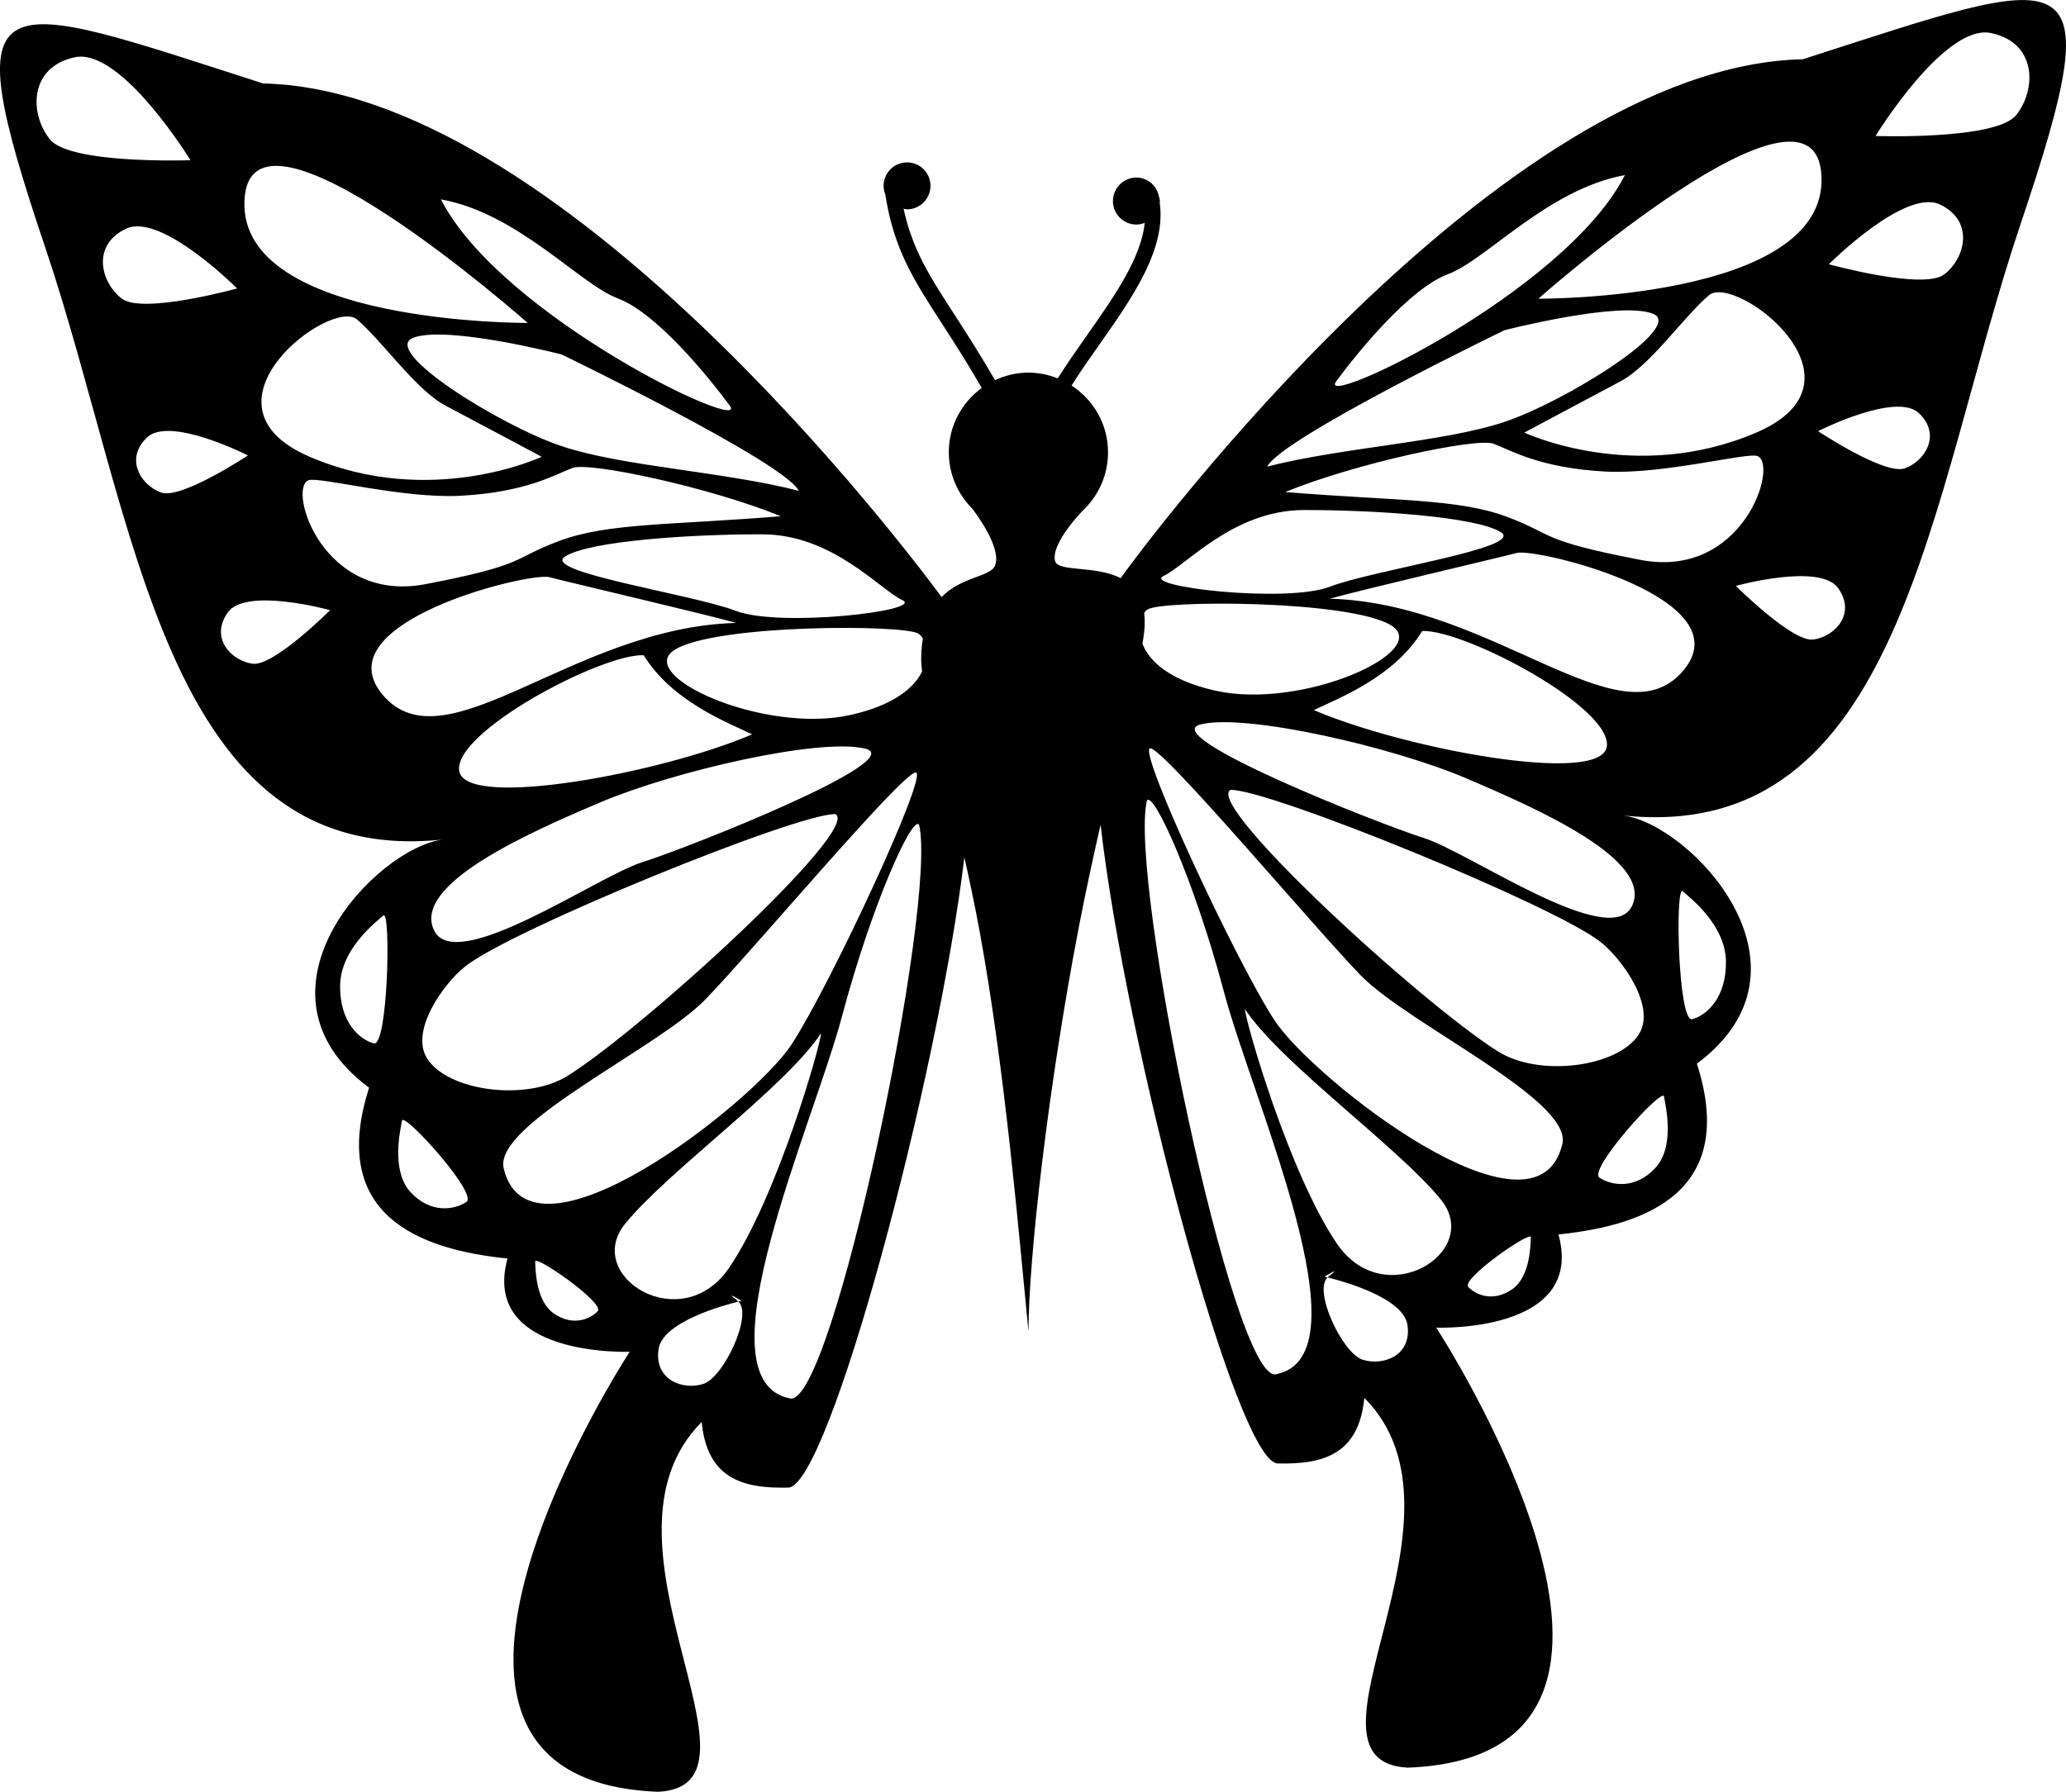 <?xml version="1.0" encoding="iso-8859-1"?>
<!-- Generator: Adobe Illustrator 16.0.0, SVG Export Plug-In . SVG Version: 6.00 Build 0)  -->
<!DOCTYPE svg PUBLIC "-//W3C//DTD SVG 1.1//EN" "http://www.w3.org/Graphics/SVG/1.1/DTD/svg11.dtd">
<svg version="1.1" id="Layer_1" xmlns="http://www.w3.org/2000/svg" xmlns:xlink="http://www.w3.org/1999/xlink" x="0px" y="0px"
	 width="32px" height="27.759px" viewBox="0 0 32 27.759" style="enable-background:new 0 0 32 27.759;" xml:space="preserve">
<path d="M27.924,0.918C23.219,1.02,17.688,8.496,17.37,8.939c-0.004,0.005-0.008,0.012-0.012,0.018
	c-0.398-0.203-0.979-0.089-1.018-0.271c-0.061-0.282,0.453-0.8,0.459-0.804c0.225-0.224,0.363-0.533,0.363-0.875
	c0-0.434-0.226-0.814-0.565-1.034c0.136-0.215,0.286-0.43,0.436-0.642c0.513-0.728,1.035-1.479,0.929-2.196
	c0-0.007,0.004-0.013,0.004-0.02c0-0.021-0.009-0.041-0.013-0.061c0-0.001,0-0.003,0-0.004h-0.001
	c-0.031-0.168-0.172-0.299-0.35-0.299c-0.201,0-0.364,0.163-0.364,0.364s0.163,0.364,0.364,0.364c0.045,0,0.088-0.011,0.129-0.026
	c-0.057,0.543-0.463,1.127-0.894,1.74c-0.155,0.221-0.312,0.444-0.454,0.669c-0.141-0.056-0.293-0.089-0.454-0.089
	c-0.186,0-0.359,0.043-0.517,0.117c-0.236-0.408-0.446-0.733-0.631-1.02c-0.391-0.603-0.647-1.003-0.786-1.638
	c0.018,0.003,0.034,0.011,0.054,0.011c0.201,0,0.363-0.163,0.363-0.364c0-0.201-0.162-0.363-0.363-0.363s-0.363,0.163-0.363,0.363
	c0,0.048,0.01,0.092,0.026,0.133C13.844,3.855,14.14,4.318,14.581,5c0.184,0.284,0.392,0.607,0.625,1.011
	c-0.308,0.224-0.51,0.585-0.51,0.995c0,0.342,0.139,0.65,0.364,0.875c0.001,0.002,0.458,0.583,0.355,0.873
	C15.35,8.942,14.9,8.925,14.584,9.25c-0.625-0.85-5.953-7.858-10.509-7.957C-0.131-0.06-0.735-0.427,0.7,3.832
	c1.436,4.259,1.84,9.628,6.162,9.175c-1.036,0.125-3.155,2.351-1.145,3.845c-0.627,1.955,0.742,2.504,2.144,2.646
	c-0.423,1.536,1.892,1.445,1.892,1.445s-4.329,6.632,0.44,6.817c1.909-0.094-1.179-3.869,0.675-5.729
	c0.085,0.865,0.617,1.034,1.342,1.016c0.625-0.015,2.313-6.325,2.727-9.764c0.083,0.369,0.165,0.757,0.239,1.161
	c0.397,2.17,0.61,4.733,0.754,6.186c0-1.125,0.307-3.801,0.771-6.22c0.108-0.566,0.228-1.117,0.346-1.633
	c0.387,3.408,2.11,9.88,2.743,9.896c0.725,0.018,1.257-0.151,1.342-1.016c1.853,1.86-1.234,5.635,0.674,5.729
	c4.771-0.185,0.44-6.817,0.44-6.817s2.315,0.091,1.893-1.444c1.401-0.142,2.771-0.691,2.144-2.646
	c2.011-1.495-0.108-3.72-1.145-3.845c4.322,0.454,4.727-4.916,6.162-9.174C32.734-0.802,32.131-0.435,27.924,0.918z M5.79,16.165
	c-0.222-0.059-0.529-0.328-0.522-0.895c0.007-0.566,0.552-0.983,0.67-1.087S6.011,16.223,5.79,16.165z M11.397,9.464
	C10.722,9.204,8.364,8.863,8.755,8.62s1.964-0.344,3.052-0.342c1.089,0.002,1.817,0.854,2.17,1.02
	C14.328,9.463,12.075,9.725,11.397,9.464z M4.776,7.441c0.151-0.064,1.452,0.287,2.351,0.24c1.031-0.054,1.482-0.335,1.742-0.432
	c0.26-0.096,2.122,0.298,3.225,0.749c-1.688,0.138-2.677,0.101-3.428,0.381S8.183,8.744,6.592,9.05
	C5.002,9.355,4.452,7.578,4.776,7.441z M5.529,4.949C5.931,5.292,6.44,6.042,6.907,6.288C7.373,6.533,8.39,7.077,8.39,7.077
	s-1.714,0.807-3.593,0C2.917,6.27,5.128,4.606,5.529,4.949z M12.373,7.604c-1.18-0.301-2.723-0.375-3.671-0.691
	S5.878,5.43,6.403,5.232C6.93,5.036,8.697,5.491,8.697,5.491S12.141,7.154,12.373,7.604z M9.569,4.623
	c0.595,0.223,1.383,1.188,1.732,1.658c0.349,0.47-3.54-1.367-4.471-3.192C8.021,3.302,8.976,4.4,9.569,4.623z M8.173,5.003
	c0,0-4.466,0.027-4.387-1.893C3.866,1.191,8.173,5.003,8.173,5.003z M1.161,0.887C1.88,0.736,2.95,2.482,2.95,2.482
	S1.089,2.548,0.774,2.16C0.458,1.772,0.442,1.038,1.161,0.887z M1.953,3.543c0.541-0.256,1.72,0.926,1.72,0.926
	S2.208,4.874,1.886,4.626C1.562,4.378,1.411,3.799,1.953,3.543z M2.497,7.631C2.186,7.522,1.924,7.112,2.278,6.777
	C2.633,6.441,3.84,7.056,3.84,7.056S2.81,7.74,2.497,7.631z M3.912,10.283c-0.327-0.045-0.666-0.394-0.385-0.793
	c0.28-0.399,1.586-0.037,1.586-0.037S4.239,10.328,3.912,10.283z M5.935,10.774C4.963,9.647,8.198,8.86,8.508,8.942
	c0.311,0.082,2.394,0.568,2.896,0.709C8.883,9.714,6.907,11.901,5.935,10.774z M9.97,10.151c0.438,0.711,1.275,1.032,1.68,1.226
	c-1.388,0.597-4.439,1.171-4.537,0.568C7.016,11.343,9.313,10.127,9.97,10.151z M9.305,12.428c1.13-0.479,3.388-1.002,4.095-0.83
	s-2.758,1.542-3.454,1.761c-0.697,0.219-2.898,1.761-3.226,1.049C6.392,13.696,8.175,12.907,9.305,12.428z M7.207,14.971
	c0.717-0.569,5.154-2.378,5.735-2.358c0.393,0.236-2.963,3.31-4.147,4.053c-0.639,0.401-1.854,0.242-2.178-0.265
	C6.342,15.97,6.876,15.232,7.207,14.971z M7.224,18.622c-0.188,0.123-0.555,0.184-0.864-0.151s-0.158-0.964-0.134-1.109
	C6.251,17.217,7.412,18.499,7.224,18.622z M7.8,18.095c-0.146-0.687,2.39-1.852,3.124-2.609s3.05-3.519,3.26-3.518
	c0.209,0.001-1.33,3.306-1.924,4.214C11.665,17.091,8.2,19.809,7.8,18.095z M9.257,20.315c-0.119,0.125-0.384,0.235-0.674,0.038
	c-0.291-0.197-0.287-0.695-0.294-0.808C8.282,19.432,9.376,20.19,9.257,20.315z M9.683,18.959c0.658-0.811,2.488-2.119,3.034-2.952
	c-0.011,0.204-0.682,2.539-1.421,3.631C10.557,20.73,9.024,19.771,9.683,18.959z M10.901,21.438
	c-0.312,0.107-0.771-0.052-0.701-0.535c0.063-0.426,1.012-0.682,1.237-0.737c-0.002-0.002-0.004-0.005-0.007-0.008
	c-0.243-0.19,0.056-0.003,0.056-0.003s-0.019,0.004-0.049,0.011C11.662,20.371,11.211,21.332,10.901,21.438z M12.236,21.666
	c-1.439-0.284,0.353-4.214,0.807-5.926c0.455-1.712,1.087-3.116,1.192-2.963C14.524,13.962,12.898,21.812,12.236,21.666z
	 M13.177,11.076c-1.357,0.305-3.375-0.62-2.719-1.014c0.655-0.394,3.557-0.389,3.77-0.244c0.024,0.017,0.047,0.043,0.066,0.076
	c-0.015,0.091-0.024,0.188-0.026,0.299c-0.001,0.061,0.005,0.134,0.014,0.212C14.156,10.658,13.841,10.927,13.177,11.076z
	 M26.063,13.808c0.118,0.104,0.662,0.521,0.67,1.087c0.007,0.566-0.301,0.836-0.522,0.895
	C25.989,15.848,25.944,13.703,26.063,13.808z M28.213,2.735c0.08,1.919-4.386,1.893-4.386,1.893S28.134,0.815,28.213,2.735z
	 M27.203,6.702c-1.88,0.807-3.593,0-3.593,0s1.017-0.544,1.482-0.79c0.467-0.245,0.977-0.995,1.377-1.338
	C26.872,4.23,29.083,5.895,27.203,6.702z M25.408,8.674c-1.591-0.306-1.323-0.39-2.075-0.67c-0.75-0.28-1.739-0.243-3.427-0.381
	c1.103-0.451,2.965-0.845,3.225-0.749s0.711,0.378,1.741,0.432c0.899,0.046,2.2-0.304,2.351-0.24
	C27.548,7.203,26.998,8.98,25.408,8.674z M20.698,5.905c0.35-0.471,1.137-1.436,1.731-1.658s1.549-1.32,2.739-1.534
	C24.238,4.539,20.35,6.375,20.698,5.905z M23.303,5.116c0,0,1.768-0.455,2.293-0.258c0.526,0.197-1.35,1.364-2.298,1.68
	c-0.948,0.315-2.491,0.39-3.671,0.691C19.859,6.779,23.303,5.116,23.303,5.116z M18.023,8.923c0.353-0.166,1.081-1.018,2.169-1.021
	c1.088-0.002,2.662,0.1,3.053,0.342s-1.967,0.583-2.644,0.845C19.925,9.35,17.671,9.088,18.023,8.923z M17.722,9.495
	c0.016-0.021,0.033-0.04,0.051-0.052c0.212-0.146,3.113-0.15,3.77,0.243c0.656,0.394-1.361,1.319-2.72,1.014
	c-0.714-0.161-1.023-0.458-1.128-0.727c0.02-0.113,0.031-0.207,0.035-0.277C17.732,9.623,17.729,9.557,17.722,9.495z M22.029,9.776
	c0.657-0.025,2.955,1.191,2.858,1.794c-0.098,0.603-3.149,0.028-4.537-0.569C20.755,10.808,21.592,10.488,22.029,9.776z
	 M19.764,21.291c-0.662,0.146-2.288-7.704-1.999-8.889c0.105-0.152,0.737,1.251,1.192,2.963
	C19.411,17.076,21.203,21.007,19.764,21.291z M21.099,21.063c-0.31-0.106-0.762-1.067-0.536-1.272
	c-0.031-0.007-0.049-0.011-0.049-0.011s0.298-0.186,0.056,0.004c-0.003,0.002-0.005,0.005-0.007,0.007
	c0.225,0.055,1.175,0.312,1.237,0.737C21.87,21.011,21.41,21.169,21.099,21.063z M20.704,19.263
	c-0.739-1.092-1.41-3.427-1.422-3.631c0.546,0.833,2.377,2.141,3.035,2.952C22.976,19.396,21.443,20.355,20.704,19.263z
	 M23.417,19.978c-0.29,0.197-0.555,0.087-0.674-0.038c-0.12-0.125,0.975-0.883,0.968-0.771S23.708,19.78,23.417,19.978z
	 M19.74,15.807c-0.594-0.909-2.133-4.213-1.924-4.214c0.209-0.001,2.525,2.76,3.26,3.518s3.271,1.922,3.124,2.609
	C23.8,19.434,20.335,16.716,19.74,15.807z M25.773,16.987c0.025,0.144,0.176,0.774-0.134,1.108c-0.31,0.335-0.676,0.274-0.864,0.151
	C24.588,18.124,25.749,16.842,25.773,16.987z M25.383,16.026c-0.323,0.507-1.539,0.667-2.179,0.265
	c-1.185-0.744-4.539-3.817-4.147-4.053c0.582-0.021,5.019,1.789,5.736,2.357C25.124,14.857,25.658,15.595,25.383,16.026z
	 M25.28,14.032c-0.327,0.712-2.528-0.83-3.226-1.049c-0.696-0.219-4.161-1.589-3.454-1.761s2.965,0.351,4.095,0.83
	C23.824,12.532,25.608,13.321,25.28,14.032z M26.064,10.399c-0.972,1.127-2.947-1.06-5.469-1.123
	c0.503-0.141,2.586-0.627,2.896-0.709C23.802,8.485,27.037,9.272,26.064,10.399z M28.088,9.908
	c-0.327,0.045-1.201-0.831-1.201-0.831s1.305-0.363,1.586,0.037C28.754,9.514,28.415,9.863,28.088,9.908z M29.502,7.256
	C29.19,7.365,28.16,6.68,28.16,6.68s1.207-0.614,1.562-0.279C30.076,6.737,29.814,7.146,29.502,7.256z M30.114,4.251
	c-0.322,0.248-1.787-0.157-1.787-0.157s1.178-1.182,1.72-0.926S30.438,4.003,30.114,4.251z M31.226,1.785
	c-0.314,0.387-2.176,0.322-2.176,0.322s1.07-1.747,1.789-1.595C31.558,0.663,31.541,1.397,31.226,1.785z"/>
<g>
</g>
<g>
</g>
<g>
</g>
<g>
</g>
<g>
</g>
<g>
</g>
<g>
</g>
<g>
</g>
<g>
</g>
<g>
</g>
<g>
</g>
<g>
</g>
<g>
</g>
<g>
</g>
<g>
</g>
</svg>
